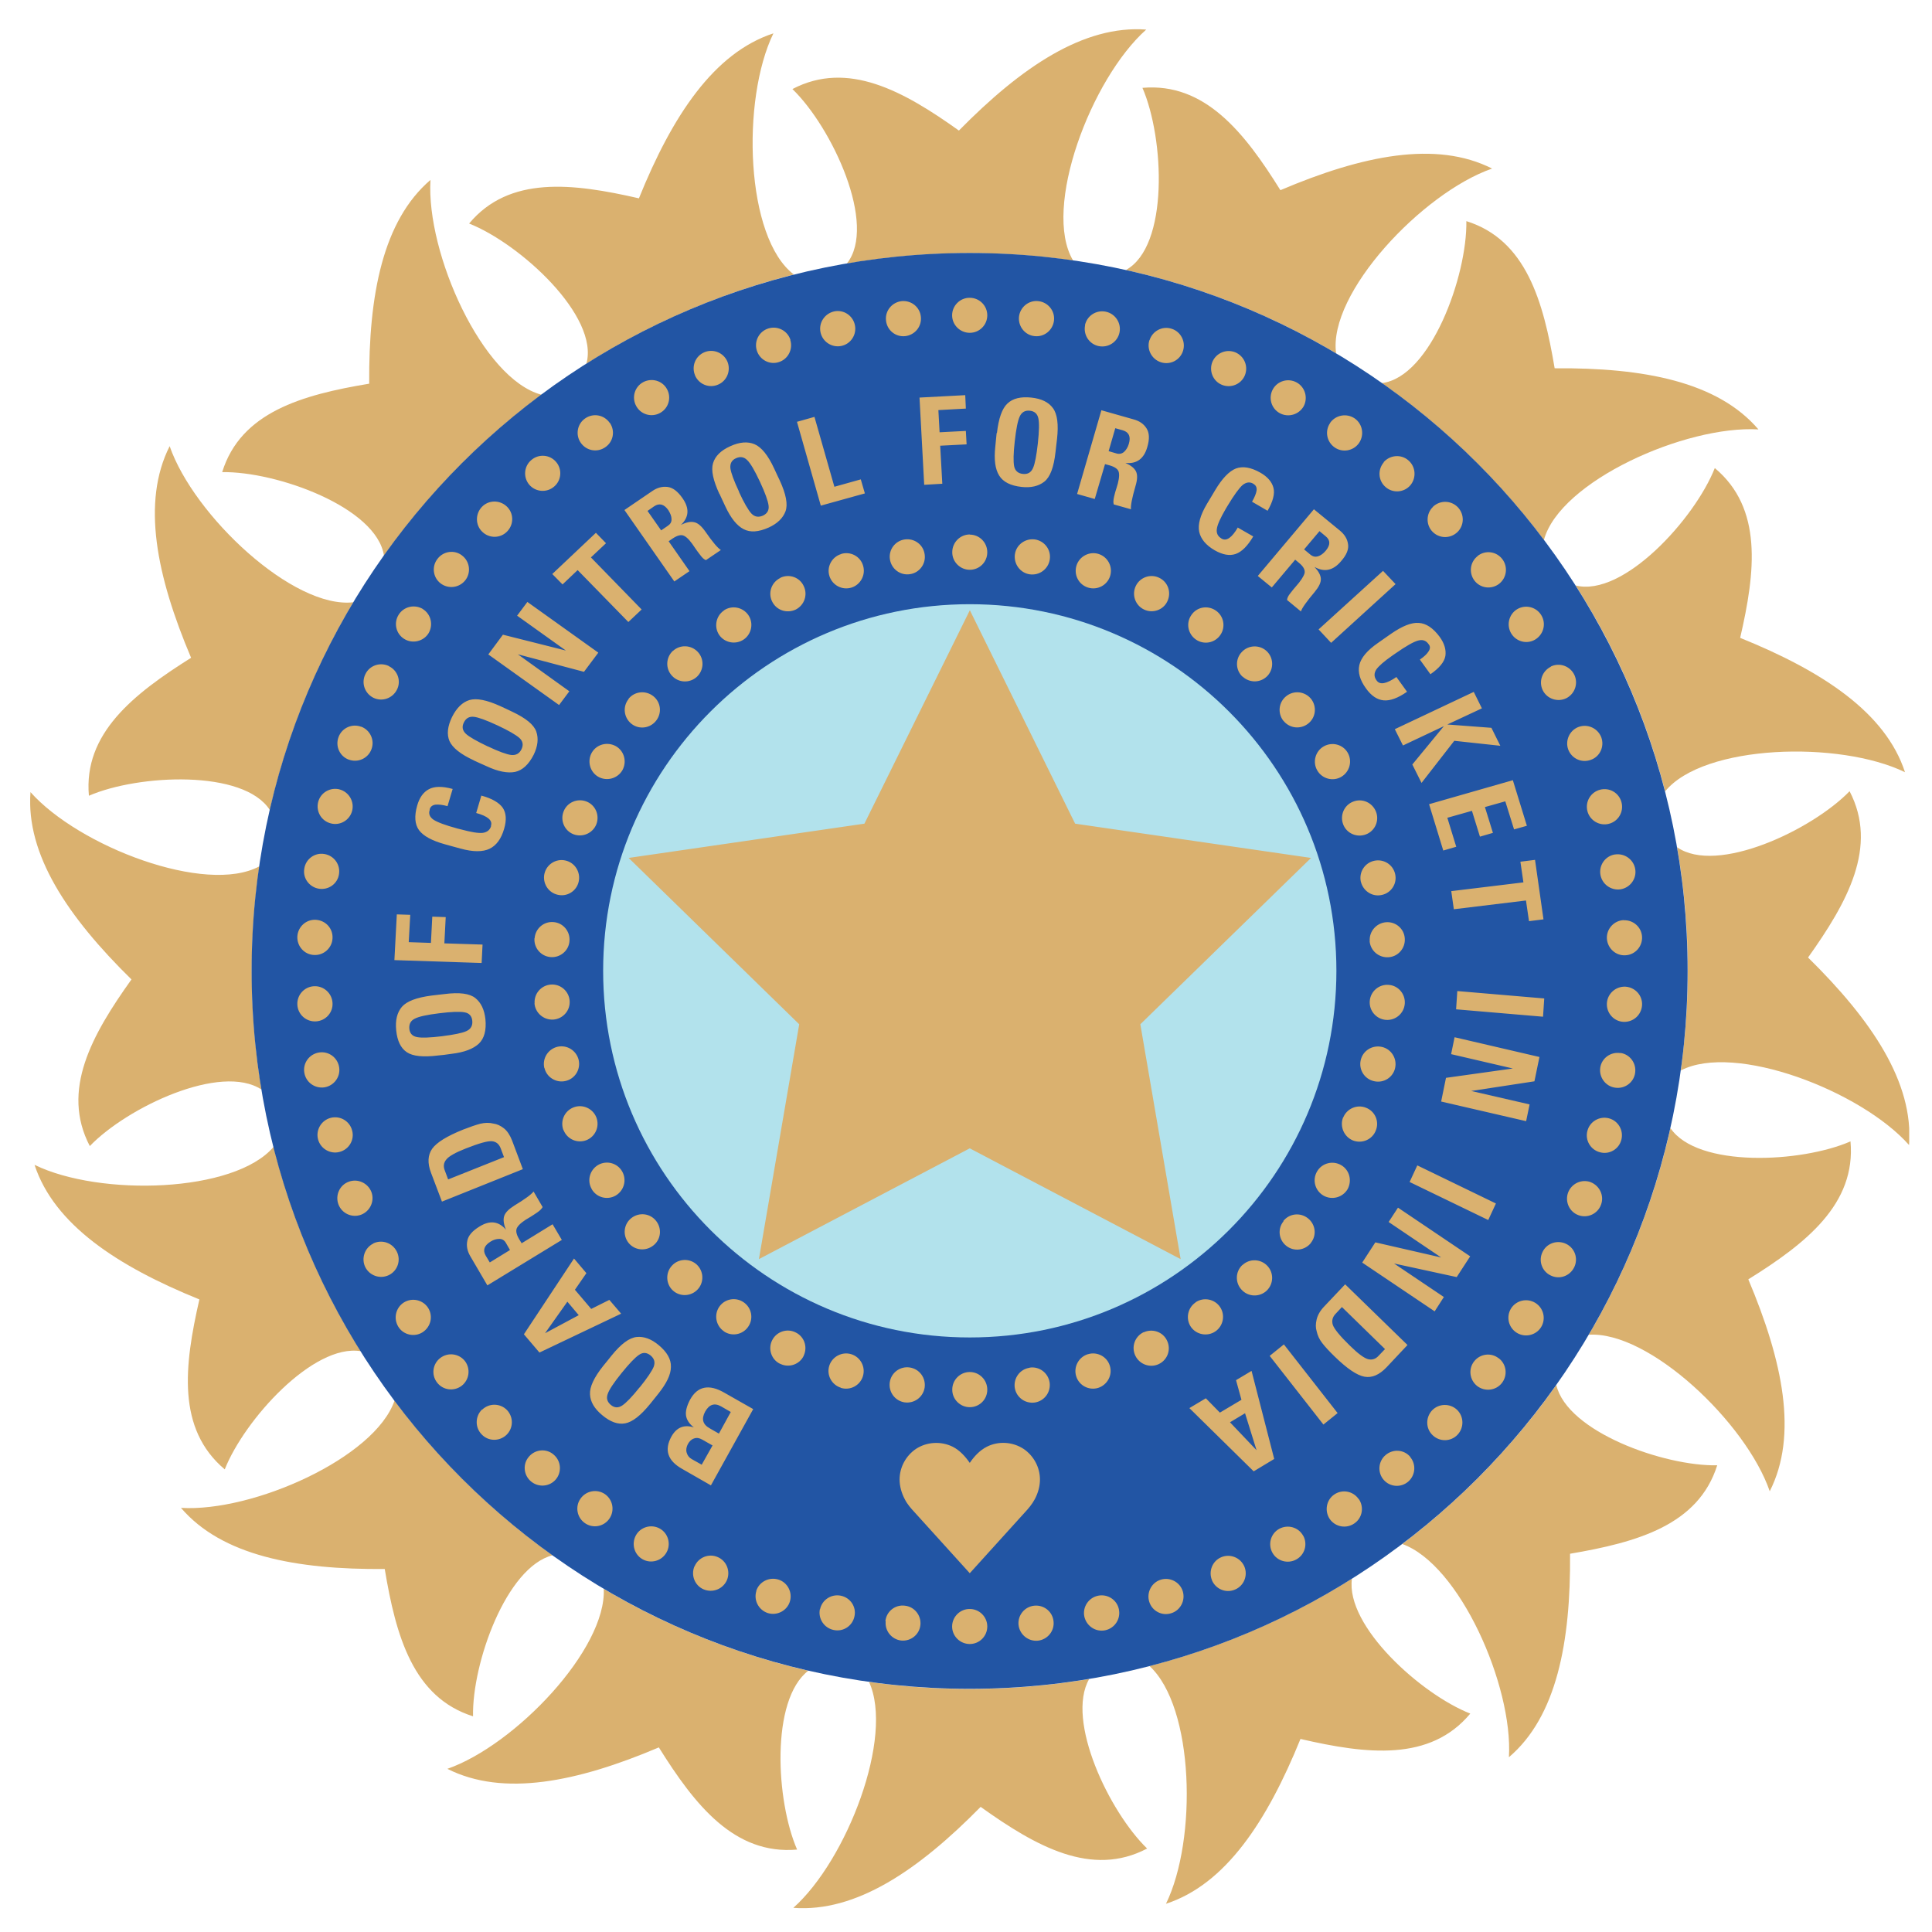 <?xml version="1.0" encoding="UTF-8"?>
<svg id="India" xmlns="http://www.w3.org/2000/svg" width="128" height="128" xmlns:xlink="http://www.w3.org/1999/xlink" viewBox="0 0 128 128">
  <defs>
    <style>
      .cls-1 {
        fill: #b2e2ec;
      }

      .cls-1, .cls-2, .cls-3 {
        fill-rule: evenodd;
      }

      .cls-4 {
        fill: none;
      }

      .cls-2 {
        fill: #2255a4;
      }

      .cls-3 {
        fill: #dab16f;
      }

      .cls-5 {
        clip-path: url(#clippath);
      }
    </style>
    <clipPath id="clippath">
      <rect class="cls-4" x="2" y="1.93" width="124.49" height="124.49"/>
    </clipPath>
  </defs>
  <g class="cls-5">
    <g>
      <path class="cls-3" d="M23.43,39.9c-3.99.48-10.6-5.75-12.19-10.34-1.87,3.7-.88,8.59,1.42,14.02-3.82,2.4-7.14,5.02-6.77,9.14,3.27-1.42,10.26-1.76,11.99.95,1.13-4.92,3.02-9.56,5.54-13.78h0ZM2.29,77.18c1.3,3.94,5.46,6.7,10.92,8.91-1.01,4.41-1.5,8.58,1.68,11.26,1.3-3.28,5.86-8.34,9.01-7.83-2.58-4.13-4.55-8.68-5.77-13.54-2.6,3.06-11.51,3.3-15.83,1.2h0ZM52.6,18.19c-3.22-2.43-3.5-11.58-1.36-15.98-3.94,1.29-6.7,5.46-8.91,10.93-4.4-1.01-8.6-1.51-11.25,1.67,3.37,1.33,8.64,6.14,7.77,9.29,4.24-2.68,8.88-4.68,13.74-5.91h0ZM126.21,51.16c-1.28-3.94-5.45-6.69-10.92-8.9,1.02-4.4,1.5-8.59-1.68-11.25-1.32,3.35-6.06,8.57-9.22,7.78,2.69,4.2,4.69,8.81,5.93,13.64,2.54-3.12,11.55-3.38,15.89-1.27h0ZM98.86,11.17c-3.71-1.88-8.6-.88-14.03,1.43-2.39-3.84-5.01-7.14-9.14-6.78,1.45,3.34,1.77,10.5-1.1,12.07,4.98,1.1,9.67,2.99,13.93,5.52-.55-3.99,5.73-10.64,10.33-12.24h0s0,0,0,0ZM105.26,88.43c4.01-.26,10.43,5.84,11.99,10.37,1.88-3.71.88-8.59-1.42-14.04,3.84-2.39,7.14-5,6.77-9.14-3.25,1.42-10.13,1.77-11.93-.88-1.09,4.89-2.94,9.49-5.41,13.69h0ZM76.16,110.38c2.96,2.72,3.17,11.48,1.09,15.75,3.95-1.29,6.69-5.46,8.91-10.92,4.4,1.02,8.59,1.51,11.25-1.68-3.26-1.28-8.28-5.8-7.84-8.94h0c-4.09,2.57-8.6,4.55-13.41,5.79h0s0,0,0,0ZM40,105.25c.2,4.01-5.87,10.37-10.36,11.94,3.7,1.87,8.59.88,14.01-1.42,2.4,3.84,5.01,7.13,9.16,6.77-1.4-3.21-1.77-9.91.74-11.85-4.77-1.1-9.35-2.93-13.56-5.43h0ZM35.87,26.15c-3.9-1.04-7.64-9.36-7.35-14.23-3.15,2.7-4.1,7.6-4.06,13.5-4.45.74-8.51,1.89-9.74,5.86,3.6-.06,10.24,2.33,10.72,5.54,2.9-4.08,6.41-7.68,10.43-10.66ZM102.29,35.77c1.06-3.89,9.37-7.6,14.21-7.32-2.7-3.16-7.6-4.1-13.5-4.05-.75-4.45-1.89-8.51-5.85-9.75.06,3.62-2.36,10.34-5.6,10.73,4.1,2.88,7.72,6.39,10.74,10.4h0s0,0,0,0ZM71.09,17.25c-2.05-3.46,1.2-12.04,4.85-15.29-4.14-.31-8.27,2.48-12.41,6.69-3.67-2.62-7.36-4.67-11.03-2.75,2.62,2.53,5.65,9.01,3.6,11.57,2.65-.46,5.37-.7,8.15-.7,2.32,0,4.61.17,6.84.49h0ZM92.89,102.29c3.8,1.34,7.36,9.39,7.08,14.13,3.15-2.68,4.1-7.6,4.05-13.48,4.46-.76,8.5-1.9,9.75-5.86-3.52.07-9.94-2.22-10.66-5.32-2.84,4.02-6.29,7.57-10.21,10.54h0ZM17.18,57.4c-3.55,1.9-11.96-1.32-15.16-4.92-.31,4.13,2.47,8.27,6.69,12.41-2.62,3.67-4.69,7.35-2.76,11.04,2.47-2.57,8.7-5.52,11.38-3.74-.43-2.56-.65-5.19-.65-7.88,0-2.35.17-4.65.51-6.91h0ZM57.57,111.42c1.69,3.64-1.47,11.83-5.01,14.98,4.14.31,8.26-2.47,12.41-6.69,3.68,2.63,7.36,4.69,11.03,2.76-2.5-2.42-5.41-8.48-3.84-11.23-2.57.43-5.21.66-7.91.66-2.27,0-4.5-.16-6.68-.47h0ZM26.14,92.79c-1.3,3.8-9.39,7.4-14.15,7.11,2.7,3.15,7.59,4.1,13.5,4.05.74,4.46,1.89,8.51,5.85,9.76-.07-3.51,2.2-9.89,5.27-10.67-4-2.86-7.53-6.32-10.47-10.25ZM119.78,63.45c2.62-3.68,4.67-7.35,2.76-11.03-2.49,2.57-8.79,5.55-11.43,3.71.47,2.66.71,5.4.71,8.19,0,2.24-.17,4.44-.46,6.6,3.57-1.86,11.93,1.35,15.12,4.94.31-4.15-2.48-8.28-6.69-12.42h0s0,0,0,0Z"/>
      <path class="cls-2" d="M111.81,64.32c0,26.27-21.29,47.57-47.57,47.57s-47.57-21.29-47.57-47.57,21.29-47.56,47.57-47.56,47.57,21.29,47.57,47.56Z"/>
      <path class="cls-1" d="M88.54,64.32c0,13.42-10.88,24.29-24.29,24.29s-24.29-10.87-24.29-24.29,10.87-24.29,24.29-24.29,24.29,10.88,24.29,24.29Z"/>
      <path class="cls-3" d="M64.25,35.42c.64,0,1.16.52,1.16,1.17s-.52,1.16-1.16,1.16-1.17-.53-1.16-1.17c0-.64.52-1.17,1.16-1.17ZM64.25,90.9c.64,0,1.16.52,1.16,1.17s-.52,1.16-1.16,1.16-1.17-.53-1.16-1.17c0-.64.52-1.16,1.16-1.16ZM59.94,35.74c.64-.09,1.23.34,1.32.98.1.63-.34,1.23-.97,1.32-.64.1-1.23-.34-1.33-.98-.1-.63.34-1.23.98-1.32ZM68.21,90.61c.64-.1,1.23.34,1.33.98.09.64-.34,1.23-.98,1.33-.64.09-1.23-.34-1.33-.98-.09-.63.34-1.23.98-1.32h0ZM55.73,36.7c.62-.19,1.27.16,1.45.77.19.61-.16,1.27-.77,1.46-.62.19-1.27-.16-1.46-.77-.19-.61.16-1.26.77-1.45ZM72.08,89.72c.61-.19,1.27.16,1.45.77.19.61-.16,1.26-.77,1.46-.61.19-1.27-.15-1.46-.77-.19-.61.16-1.27.77-1.46h0ZM51.7,38.28c.58-.28,1.28-.04,1.55.55.28.58.04,1.27-.54,1.56-.59.27-1.28.04-1.56-.55-.28-.58-.03-1.27.55-1.55h0ZM75.77,88.27c.59-.27,1.28-.03,1.55.55.28.58.04,1.27-.54,1.55-.58.28-1.28.03-1.56-.55-.28-.58-.04-1.28.55-1.56h0ZM47.96,40.44c.53-.36,1.25-.22,1.62.31.36.53.22,1.26-.31,1.62-.53.36-1.26.22-1.62-.3-.36-.53-.22-1.26.31-1.62,0,0,0,0,0,0h0ZM79.21,86.28c.53-.36,1.26-.22,1.62.31.36.53.22,1.26-.31,1.62s-1.26.22-1.62-.3c-.36-.53-.22-1.26.31-1.62h0ZM44.58,43.13c.47-.44,1.21-.41,1.65.06.44.47.41,1.21-.06,1.65-.47.43-1.21.41-1.65-.07-.44-.47-.41-1.21.06-1.65ZM82.32,83.81c.47-.44,1.21-.41,1.65.06.44.47.41,1.21-.06,1.65-.47.43-1.21.41-1.65-.07-.44-.47-.42-1.21.06-1.65h0ZM41.64,46.3c.4-.5,1.13-.58,1.64-.18.51.4.59,1.13.18,1.64-.4.5-1.13.59-1.63.19,0,0,0,0,0,0-.5-.4-.59-1.13-.19-1.63,0,0,0,0,0,0h0ZM85.02,80.9c.4-.51,1.13-.59,1.64-.18.5.4.59,1.12.19,1.62,0,0,0,0,0,.01-.4.5-1.13.59-1.63.19,0,0,0,0,0,0-.51-.4-.59-1.14-.18-1.63h0ZM39.21,49.86c.32-.55,1.03-.74,1.6-.42.55.32.74,1.03.42,1.6-.33.55-1.04.74-1.6.42-.55-.32-.74-1.04-.42-1.6h0ZM87.26,77.61c.32-.55,1.03-.74,1.59-.42.56.32.74,1.03.43,1.6-.33.55-1.04.74-1.6.42-.56-.33-.75-1.04-.42-1.6h0s0,0,0,0ZM37.34,53.76c.23-.6.91-.89,1.51-.66.6.23.89.91.66,1.51-.24.6-.92.89-1.52.66-.59-.23-.89-.91-.65-1.51h0s0,0,0,0ZM88.99,74.04c.24-.59.91-.89,1.51-.65.6.23.9.91.65,1.51-.23.6-.91.89-1.51.66,0,0,0,0,0,0-.59-.24-.89-.92-.66-1.52h0s0,0,0,0ZM36.07,57.89c.14-.63.77-1.02,1.39-.88.63.14,1.02.77.88,1.4-.14.63-.77,1.02-1.39.87-.63-.14-1.02-.77-.88-1.4,0,0,0,0,0,0ZM90.15,70.24c.14-.63.77-1.02,1.4-.88.63.14,1.02.77.88,1.4-.14.63-.77,1.02-1.4.87-.63-.14-1.02-.76-.88-1.39,0,0,0,0,0,0h0ZM35.42,62.16c.05-.64.6-1.12,1.24-1.07,0,0,0,0,0,0,.64.04,1.12.61,1.07,1.25-.04.64-.61,1.12-1.25,1.07-.64-.05-1.12-.61-1.07-1.25ZM90.75,66.32c.05-.64.61-1.12,1.25-1.07,0,0,0,0,0,0,.64.04,1.12.61,1.07,1.25-.05.64-.61,1.12-1.25,1.07-.64-.05-1.12-.61-1.07-1.25ZM35.42,66.48c-.05-.64.43-1.2,1.07-1.25,0,0,0,0,0,0,.64-.05,1.2.43,1.25,1.07.05.64-.43,1.2-1.08,1.25-.64.04-1.2-.44-1.25-1.08ZM90.75,62.35c-.05-.64.44-1.2,1.08-1.25,0,0,0,0,0,0,.64-.05,1.2.43,1.24,1.07.05.64-.43,1.21-1.08,1.25-.64.04-1.2-.43-1.25-1.08h0s0,0,0,0ZM36.06,70.75c-.14-.63.25-1.25.88-1.4.63-.14,1.25.25,1.4.88.14.63-.25,1.25-.88,1.39-.62.14-1.25-.25-1.39-.87h0ZM90.16,58.42c-.14-.63.25-1.25.88-1.39.63-.14,1.25.25,1.39.87,0,0,0,0,0,0,.15.62-.24,1.25-.87,1.39,0,0,0,0,0,0-.63.15-1.25-.25-1.4-.88h0ZM37.33,74.88c-.23-.6.06-1.27.66-1.51s1.28.06,1.52.66c.23.6-.06,1.27-.66,1.51-.6.23-1.27-.06-1.51-.66h0ZM88.99,54.62c-.23-.6.06-1.28.66-1.51.6-.24,1.27.06,1.51.66s-.06,1.28-.66,1.51c-.6.23-1.28-.06-1.51-.66ZM39.2,78.77c-.32-.55-.13-1.26.43-1.59.56-.32,1.27-.13,1.59.43.32.56.13,1.27-.43,1.6-.56.32-1.27.13-1.59-.43h0ZM87.27,51.04c-.32-.55-.13-1.27.43-1.59.56-.32,1.27-.13,1.59.42.32.56.13,1.27-.43,1.6-.55.32-1.27.13-1.59-.43h0s0,0,0,0ZM41.64,82.34c-.4-.51-.32-1.24.19-1.64.51-.4,1.24-.32,1.64.19.4.51.32,1.24-.19,1.63-.51.4-1.24.32-1.64-.18h0s0,0,0,0ZM85.03,47.76c-.4-.51-.32-1.24.19-1.64.5-.4,1.23-.32,1.64.18.4.51.32,1.24-.19,1.64-.51.4-1.24.32-1.64-.19h0ZM44.58,85.5c-.47-.43-.5-1.18-.06-1.65.43-.47,1.17-.5,1.64-.07,0,0,0,0,0,0,.47.44.5,1.18.06,1.65-.44.47-1.18.5-1.65.06ZM82.33,44.84c-.48-.43-.5-1.18-.06-1.64.43-.47,1.17-.5,1.64-.07,0,0,0,0,0,0,.47.43.5,1.17.07,1.64,0,0,0,0,0,0-.44.47-1.17.5-1.65.06h0ZM47.96,88.2c-.53-.36-.67-1.09-.31-1.62.36-.53,1.09-.67,1.62-.3.53.36.67,1.09.3,1.62-.36.53-1.09.67-1.62.3ZM79.23,42.37c-.53-.37-.67-1.09-.3-1.62.36-.54,1.08-.67,1.62-.3.53.36.67,1.09.3,1.62-.36.53-1.09.67-1.62.3ZM51.69,90.36c-.58-.27-.82-.98-.54-1.55.28-.58.98-.82,1.55-.54.58.27.82.96.55,1.54,0,0,0,0,0,.01-.27.58-.98.82-1.55.54ZM75.79,40.38c-.58-.28-.82-.98-.54-1.56.28-.58.98-.82,1.55-.54.59.28.82.98.54,1.56-.27.58-.98.82-1.55.54ZM55.71,91.94c-.61-.19-.96-.84-.77-1.45,0,0,0,0,0,0,.19-.61.85-.96,1.46-.77.61.19.96.84.77,1.46-.19.62-.85.96-1.46.77h0ZM72.09,38.93c-.62-.19-.96-.84-.77-1.46.19-.61.85-.96,1.46-.77.61.19.96.84.77,1.46-.19.61-.84.96-1.46.77h0,0ZM59.93,92.91c-.64-.1-1.07-.69-.98-1.33,0,0,0,0,0,0,.09-.64.69-1.08,1.33-.98.64.1,1.07.69.98,1.33-.1.64-.69,1.07-1.33.98ZM68.22,38.05c-.63-.09-1.07-.69-.98-1.33.09-.63.69-1.07,1.33-.98.64.1,1.08.69.98,1.33-.1.64-.69,1.07-1.33.98ZM65.41,20.89c0,.64-.52,1.16-1.16,1.16s-1.17-.52-1.17-1.16.53-1.17,1.17-1.16c.64,0,1.16.52,1.16,1.16ZM65.41,107.76c0,.64-.52,1.16-1.16,1.16s-1.17-.52-1.17-1.16.53-1.17,1.17-1.16c.64,0,1.16.52,1.16,1.16ZM61.01,20.99c.07.64-.4,1.21-1.04,1.28-.64.07-1.21-.4-1.27-1.04-.07-.64.4-1.21,1.04-1.28.64-.06,1.21.4,1.27,1.04h0ZM69.8,107.42c.07.64-.4,1.21-1.04,1.28-.64.06-1.21-.41-1.28-1.05-.06-.64.41-1.21,1.05-1.27.64-.06,1.21.4,1.27,1.04h0s0,0,0,0ZM56.64,21.54c.13.63-.27,1.25-.9,1.38-.63.13-1.25-.28-1.38-.91-.13-.63.28-1.24.91-1.38.63-.13,1.24.28,1.37.91h0ZM74.13,106.63c.13.63-.28,1.25-.91,1.38-.63.13-1.24-.28-1.38-.91-.13-.63.28-1.25.91-1.38.63-.13,1.25.27,1.38.9,0,0,0,0,0,0ZM52.36,22.53c.19.61-.15,1.27-.76,1.46-.61.2-1.27-.15-1.46-.77-.19-.61.15-1.27.77-1.46.61-.19,1.27.15,1.46.76h0ZM78.36,105.42c.19.61-.15,1.27-.76,1.46,0,0,0,0,0,0-.61.2-1.27-.14-1.46-.76-.19-.61.15-1.27.76-1.46s1.27.15,1.46.76h0s0,0,0,0ZM48.19,23.95c.25.59-.02,1.28-.61,1.53-.59.26-1.27-.01-1.53-.6,0,0,0,0,0-.01-.25-.59.01-1.27.61-1.53.59-.25,1.27.02,1.53.61,0,0,0,0,0,0h0ZM82.44,103.78c.25.59-.02,1.28-.61,1.53-.59.26-1.27-.01-1.53-.6,0,0,0,0,0-.01-.25-.59.02-1.28.61-1.53.59-.25,1.27.02,1.53.61h0s0,0,0,0ZM44.19,25.78c.31.56.11,1.27-.46,1.58-.56.31-1.27.11-1.58-.46-.31-.56-.11-1.27.46-1.58.56-.3,1.27-.11,1.58.46ZM86.34,101.74c.31.56.11,1.27-.46,1.58-.56.31-1.27.11-1.58-.45,0,0,0,0,0,0-.31-.56-.11-1.27.45-1.58.57-.31,1.28-.11,1.59.46ZM40.4,28.01c.37.53.24,1.26-.3,1.62-.53.37-1.25.24-1.62-.29-.37-.52-.24-1.26.29-1.62.53-.37,1.25-.24,1.62.29,0,0,0,0,0,0h0ZM90.02,99.31c.37.53.24,1.26-.29,1.62-.53.37-1.26.24-1.63-.29-.36-.53-.23-1.26.29-1.62.53-.37,1.25-.24,1.62.29,0,0,0,0,0,0h0ZM36.84,30.6c.42.49.36,1.23-.13,1.64-.49.42-1.22.36-1.64-.12,0,0,0,0,0,0-.42-.49-.36-1.23.13-1.64.48-.42,1.21-.37,1.63.11,0,0,0,.01.01.02h0ZM93.42,96.52c.42.49.36,1.22-.12,1.64,0,0,0,0,0,0-.49.42-1.22.36-1.63-.12,0,0,0,0,0,0-.42-.48-.36-1.23.13-1.64.49-.42,1.23-.37,1.64.13h0ZM33.57,33.55c.47.44.49,1.18.04,1.65-.44.47-1.18.49-1.65.04-.47-.44-.48-1.18-.04-1.65.44-.47,1.18-.48,1.65-.04h0ZM96.53,93.4c.46.44.48,1.18.04,1.65-.44.47-1.18.49-1.65.04-.47-.44-.48-1.18-.04-1.65.44-.46,1.18-.48,1.65-.04h0s0,0,0,0ZM30.62,36.81c.51.39.6,1.13.21,1.63-.4.51-1.13.6-1.64.21-.51-.39-.6-1.13-.2-1.63.39-.51,1.12-.61,1.62-.22,0,0,0,0,0,0ZM99.3,89.99c.51.39.6,1.12.21,1.63,0,0,0,0,0,0-.39.51-1.13.6-1.64.21-.51-.4-.6-1.13-.21-1.63.39-.51,1.13-.61,1.63-.21h0,0ZM28.01,40.35c.55.34.71,1.06.38,1.61-.34.54-1.07.71-1.61.37-.55-.34-.71-1.06-.37-1.6.34-.55,1.06-.71,1.61-.38h0,0ZM101.72,86.32c.55.34.72,1.06.38,1.61-.34.54-1.06.71-1.61.37-.55-.34-.72-1.06-.38-1.61.34-.54,1.06-.71,1.61-.37ZM25.77,44.14c.58.28.82.98.53,1.55,0,0,0,0,0,0-.29.58-.98.82-1.56.54-.58-.29-.82-.99-.53-1.57.28-.58.98-.81,1.56-.53ZM103.76,82.41c.58.28.82.98.53,1.56s-.98.82-1.56.53c-.58-.28-.82-.98-.53-1.56.28-.58.98-.81,1.56-.53h0ZM23.92,48.14c.6.22.92.89.69,1.5-.22.6-.89.91-1.49.69,0,0,0,0-.01,0-.6-.22-.91-.89-.68-1.5.22-.6.89-.91,1.5-.68ZM105.38,78.32c.6.23.92.9.69,1.5-.22.6-.89.91-1.49.69,0,0,0,0,0,0-.61-.22-.91-.9-.69-1.5.23-.6.89-.91,1.5-.69h0s0,0,0,0ZM22.49,52.3c.62.16,1,.8.84,1.42-.16.62-.8,1-1.42.83,0,0,0,0,0,0-.62-.16-.99-.79-.83-1.42.16-.62.8-.99,1.42-.83ZM106.59,74.09c.62.16.99.8.83,1.42-.16.63-.8,1-1.42.83-.62-.16-1-.8-.83-1.42.16-.62.8-.99,1.42-.83h0s0,0,0,0ZM21.49,56.58c.63.1,1.07.69.97,1.33-.09.64-.69,1.07-1.33.97-.63-.1-1.08-.69-.97-1.33.09-.63.69-1.08,1.33-.97h0ZM107.36,69.76c.63.09,1.07.69.97,1.33-.09.63-.69,1.07-1.33.97-.63-.09-1.07-.69-.98-1.32,0,0,0,0,0,0,.09-.63.69-1.07,1.33-.97h0ZM20.93,60.94c.65.04,1.14.58,1.1,1.23-.03.64-.59,1.14-1.23,1.1-.64-.03-1.13-.58-1.1-1.23.04-.64.58-1.14,1.23-1.1h0s0,0,0,0ZM107.69,65.37c.64.04,1.14.58,1.1,1.23-.04.64-.58,1.13-1.23,1.1-.64-.03-1.13-.58-1.1-1.22.03-.64.58-1.14,1.23-1.11h0,0ZM20.81,65.34c.64-.03,1.19.47,1.22,1.11.04.64-.46,1.19-1.11,1.22-.64.03-1.19-.46-1.22-1.11-.03-.64.46-1.19,1.11-1.22h0s0,0,0,0ZM107.57,60.97c.64-.03,1.19.46,1.22,1.1,0,0,0,0,0,0,.03.64-.46,1.19-1.1,1.22-.64.04-1.19-.46-1.23-1.11-.03-.64.47-1.19,1.11-1.22h0,0ZM21.14,69.73c.64-.1,1.23.34,1.33.98.1.63-.34,1.23-.98,1.33-.64.09-1.23-.34-1.33-.98-.1-.64.34-1.23.98-1.33ZM107.01,56.61c.63-.09,1.23.34,1.33.98.1.63-.34,1.23-.98,1.33-.64.09-1.23-.35-1.33-.98-.1-.63.33-1.23.96-1.33,0,0,0,0,.01,0ZM21.91,74.06c.62-.16,1.26.21,1.42.84.17.62-.21,1.26-.84,1.42-.62.16-1.26-.22-1.42-.84-.16-.62.22-1.26.84-1.42h0s0,0,0,0ZM106.01,52.32c.63-.16,1.26.21,1.42.84.16.62-.21,1.26-.84,1.42-.62.16-1.26-.22-1.42-.84-.16-.63.22-1.26.84-1.42ZM23.11,78.29c.6-.22,1.27.09,1.5.69.22.6-.09,1.27-.69,1.5-.6.22-1.27-.08-1.5-.69-.22-.6.08-1.28.69-1.5ZM104.59,48.16c.6-.22,1.27.09,1.5.69.22.61-.09,1.28-.69,1.49-.61.23-1.27-.08-1.5-.68-.22-.6.09-1.28.69-1.5ZM24.73,82.38c.58-.28,1.27-.04,1.56.54s.05,1.28-.53,1.56c-.58.28-1.27.04-1.56-.53-.28-.58-.04-1.28.53-1.56ZM102.74,44.16c.58-.28,1.27-.04,1.56.54.28.58.04,1.27-.53,1.56-.58.28-1.28.04-1.56-.53-.28-.58-.04-1.27.54-1.56h0ZM26.76,86.29c.55-.34,1.27-.17,1.61.37,0,0,0,0,0,0,.34.55.17,1.26-.38,1.61-.54.34-1.27.17-1.6-.37-.34-.55-.17-1.27.37-1.61,0,0,0,0,0,0h0ZM100.5,40.37c.55-.34,1.27-.17,1.61.38.34.55.17,1.26-.38,1.61-.54.34-1.26.17-1.6-.38-.34-.55-.17-1.27.37-1.61h0ZM29.17,89.97c.51-.39,1.23-.3,1.63.2,0,0,0,0,0,0,.39.51.3,1.24-.21,1.64-.51.39-1.24.3-1.63-.21,0,0,0,0,0,0-.4-.51-.3-1.24.21-1.63h0ZM97.9,36.83c.51-.4,1.24-.3,1.63.21.39.51.3,1.24-.21,1.64-.51.39-1.24.3-1.63-.21-.39-.51-.3-1.24.21-1.63,0,0,0,0,0,0ZM31.95,93.39c.46-.44,1.19-.43,1.64.03,0,0,0,0,0,0,.44.47.43,1.2-.04,1.65-.47.44-1.21.43-1.65-.05-.44-.46-.42-1.2.04-1.64h0s0,0,0,0ZM94.94,33.57c.47-.44,1.2-.43,1.65.04.44.47.43,1.2-.04,1.65-.47.44-1.2.43-1.65-.04,0,0,0,0,0,0-.44-.46-.42-1.2.04-1.64,0,0,0,0,0,0h0,0ZM35.05,96.5c.42-.49,1.16-.55,1.64-.12.49.42.54,1.16.13,1.64-.42.49-1.16.54-1.65.12,0,0,0,0,0,0-.49-.42-.55-1.16-.12-1.64h0s0,0,0,0ZM91.67,30.62c.42-.48,1.16-.54,1.64-.12.49.42.54,1.16.13,1.65-.42.49-1.16.54-1.64.12,0,0,0,0,0,0-.49-.42-.54-1.15-.12-1.64h0s0,0,0,0ZM38.46,99.29c.37-.53,1.09-.66,1.62-.3.53.37.66,1.1.29,1.63-.37.53-1.09.66-1.62.29,0,0,0,0,0,0-.53-.37-.66-1.1-.29-1.62h0ZM88.12,28.02c.37-.53,1.1-.66,1.63-.3.53.37.65,1.1.29,1.63-.37.53-1.1.66-1.62.29-.53-.37-.66-1.1-.29-1.62ZM42.13,101.72c.31-.56,1.02-.76,1.58-.45.56.31.76,1.03.45,1.58-.31.56-1.02.77-1.58.46-.56-.31-.76-1.02-.45-1.59h0ZM84.33,25.79c.31-.56,1.02-.76,1.58-.45.56.31.76,1.02.46,1.58-.32.56-1.03.76-1.59.45-.56-.31-.76-1.02-.45-1.58,0,0,0,0,0,0h0ZM46.02,103.77c.25-.59.94-.87,1.53-.61,0,0,0,0,0,0,.59.25.86.94.61,1.53-.26.59-.94.86-1.54.61-.59-.25-.86-.94-.61-1.53h0s0,0,0,0ZM80.33,23.96c.26-.59.94-.86,1.53-.61.59.26.86.94.61,1.53,0,0,0,0,0,0-.25.59-.94.86-1.53.61-.59-.25-.86-.94-.61-1.53h0ZM50.1,105.41c.19-.61.85-.95,1.47-.76.61.19.95.85.76,1.46-.19.61-.85.95-1.46.76,0,0,0,0,0,0-.61-.2-.95-.85-.76-1.46h0ZM76.16,22.54c.19-.61.85-.96,1.46-.76.61.19.95.85.76,1.46-.19.62-.85.96-1.47.76-.61-.2-.95-.85-.76-1.46ZM54.33,106.62c.13-.63.75-1.03,1.38-.9.63.13,1.04.74.9,1.37-.13.63-.74,1.04-1.38.9-.63-.13-1.04-.75-.91-1.38h0ZM71.88,21.55c.13-.63.75-1.03,1.38-.9.63.13,1.04.75.91,1.38-.13.63-.75,1.03-1.38.9-.63-.13-1.03-.75-.9-1.38h0ZM58.66,107.41c.06-.64.64-1.11,1.28-1.03.64.06,1.1.64,1.04,1.27-.06.64-.63,1.1-1.27,1.04,0,0,0,0,0,0-.63-.07-1.1-.64-1.03-1.28h0ZM67.51,20.99c.07-.64.64-1.11,1.28-1.04s1.11.64,1.04,1.28-.64,1.11-1.28,1.04c-.64-.06-1.1-.64-1.04-1.28h0ZM49.9,93.36l-2.8,5.05-1.92-1.1c-.95-.54-1.18-1.25-.7-2.13.34-.61.84-.82,1.49-.61-.31-.24-.48-.51-.52-.79-.04-.28.05-.63.27-1.05.49-.89,1.25-1.05,2.27-.46l1.9,1.08h0s0,0,0,0ZM47.2,95.76l-.69-.39c-.18-.1-.35-.13-.52-.07-.17.05-.31.18-.42.38-.09.18-.13.36-.08.55.05.19.16.34.34.44l.66.37.72-1.28h0ZM48.42,93.55l-.64-.37c-.44-.25-.79-.14-1.06.34-.26.48-.17.85.3,1.11l.61.35.79-1.44h0ZM43.06,93.03c-.62.76-1.16,1.18-1.64,1.27-.48.09-.98-.09-1.52-.54-.52-.43-.79-.89-.81-1.38-.03-.49.26-1.11.87-1.88l.27-.33.28-.35c.63-.78,1.18-1.19,1.67-1.24.48-.05.97.13,1.45.53.56.46.84.95.82,1.45,0,.51-.29,1.09-.82,1.76l-.32.4-.25.31h0ZM42.38,91.92c.5-.62.81-1.08.93-1.37.11-.3.04-.54-.21-.75-.25-.2-.5-.22-.76-.04-.27.18-.65.58-1.16,1.21-.52.64-.83,1.11-.92,1.39-.1.28-.03.52.21.72.24.2.49.21.75.04.26-.17.65-.57,1.16-1.21h0ZM41.14,87.04l-5.4,2.57-1.03-1.21,3.32-5.02.82.97-.76,1.1,1.08,1.27,1.2-.6.77.9h0,0ZM38.34,87.13l-.75-.89-1.48,2.09,2.24-1.2ZM37.22,82.15l-4.93,3.01-1.13-1.93c-.2-.34-.27-.68-.2-1.02.06-.34.33-.66.81-.95.69-.43,1.27-.35,1.75.21-.15-.36-.19-.66-.12-.89.07-.24.3-.47.68-.71.71-.43,1.13-.74,1.27-.93l.6,1.03c-.06.11-.17.23-.36.36-.18.13-.34.22-.46.3-.45.25-.72.47-.85.67-.13.19-.09.45.11.79l.17.28,2.05-1.26.62,1.05h0s0,0,0,0ZM33.79,82.82l-.27-.47c-.1-.18-.25-.27-.43-.27-.19,0-.39.05-.59.18-.42.26-.53.57-.32.93l.27.45,1.35-.83h0ZM34.64,77.46l-5.36,2.15-.72-1.9c-.25-.65-.22-1.18.07-1.6.3-.42.98-.84,2.05-1.27.46-.18.84-.31,1.14-.39.3-.07.59-.08.87-.01.23.03.46.13.69.31.23.18.41.46.55.82l.71,1.89h0ZM33.39,76.66l-.21-.56c-.11-.3-.3-.46-.58-.49-.28-.03-.85.13-1.74.48-.69.27-1.13.52-1.29.73-.18.21-.21.46-.1.73l.22.59,3.71-1.48h0ZM29.01,69.93c-.98.12-1.66.05-2.06-.22-.4-.27-.63-.75-.7-1.44-.07-.68.06-1.19.38-1.57.33-.37.97-.61,1.95-.74l.42-.05.44-.05c1-.13,1.68-.04,2.06.27.37.3.59.76.66,1.39.07.73-.07,1.27-.43,1.62-.37.35-.97.58-1.82.68l-.51.07-.4.04h0s0,0,0,0ZM29.3,68.65c.79-.1,1.33-.21,1.61-.34.29-.14.41-.36.38-.68-.03-.32-.21-.51-.51-.56-.31-.06-.87-.04-1.67.06-.82.1-1.37.22-1.63.36-.27.13-.39.36-.36.67.03.31.2.49.51.55.3.06.86.04,1.68-.06h0ZM31.9,63.8l-5.77-.19.16-3.03.89.03-.1,1.81,1.47.05.09-1.74.89.03-.09,1.74,2.53.08-.06,1.21h0ZM31.55,53.86l.34-1.15c.71.19,1.18.47,1.42.81.23.35.26.81.09,1.39-.19.66-.51,1.1-.96,1.32s-1.1.22-1.93-.01l-.55-.15-.47-.13c-.87-.24-1.44-.55-1.73-.94-.28-.39-.32-.93-.12-1.63.15-.53.41-.89.77-1.08.36-.2.89-.21,1.58-.02l-.34,1.14c-.33-.09-.59-.12-.8-.1-.2.03-.33.13-.38.3v.05c-.09.25,0,.47.24.64.25.17.78.37,1.59.59l.24.06c.67.18,1.14.26,1.44.23.28-.04.47-.18.55-.43v-.05c.11-.35-.22-.63-.99-.84h0ZM31.4,50.38c-.89-.41-1.42-.84-1.62-1.28-.19-.45-.13-.98.17-1.6.3-.6.69-.98,1.15-1.12.48-.14,1.16,0,2.04.4l.39.18.4.19c.91.43,1.44.86,1.6,1.32.16.46.1.97-.17,1.53-.33.65-.74,1.03-1.23,1.14-.5.1-1.13-.02-1.9-.38l-.47-.21-.37-.17h0s0,0,0,0ZM32.32,49.45c.72.34,1.24.53,1.55.57.31.03.54-.09.68-.38.14-.29.09-.54-.14-.75-.24-.21-.72-.49-1.45-.83-.75-.35-1.28-.54-1.57-.57-.3-.03-.52.09-.66.38-.14.28-.09.53.13.74.22.21.72.49,1.45.84ZM32.35,43.36l.97-1.31,4.17,1.05-3.23-2.31.68-.91,4.7,3.36-.95,1.27-4.38-1.16,3.41,2.45-.68.91-4.7-3.36h0ZM36.59,38.03l2.89-2.73.67.69-1,.94,3.36,3.45-.88.83-3.36-3.44-1,.95-.68-.69h0ZM44.68,38.53l-3.31-4.74,1.85-1.26c.32-.22.65-.31,1-.27.35.04.68.29,1,.75.47.67.43,1.26-.11,1.77.35-.18.64-.24.89-.18.24.05.48.26.74.63.47.68.81,1.08,1.02,1.21l-.99.67c-.12-.04-.25-.16-.38-.34-.14-.18-.25-.33-.33-.45-.28-.43-.51-.7-.72-.81-.2-.11-.45-.05-.78.17l-.26.18,1.38,1.98-1,.68h0s0,0,0,0ZM43.8,35.14l.44-.3c.18-.12.26-.26.25-.45,0-.19-.08-.38-.21-.59-.28-.4-.6-.49-.95-.25l-.43.3.91,1.3h0s0,0,0,0ZM47.66,32.72c-.41-.89-.56-1.56-.42-2.03.14-.47.52-.85,1.15-1.13.61-.28,1.15-.32,1.6-.13.45.19.89.72,1.3,1.61l.18.39.19.4c.42.91.55,1.6.38,2.05-.17.45-.54.81-1.11,1.07-.67.3-1.22.34-1.66.11-.45-.23-.85-.73-1.21-1.5l-.22-.47-.17-.37h0s0,0,0,0ZM48.96,32.59c.33.72.61,1.2.82,1.43.22.23.47.27.77.14.29-.14.41-.36.37-.67-.04-.31-.23-.84-.57-1.57-.35-.75-.63-1.23-.85-1.44-.21-.21-.46-.25-.74-.12-.28.12-.4.35-.37.66.04.3.23.83.58,1.57h0ZM52.79,27.95l1.17-.33,1.32,4.63,1.75-.49.27.93-2.92.81-1.58-5.56h0ZM61.23,32.11l-.31-5.77,3.03-.16.04.89-1.82.1.08,1.47,1.74-.09.05.89-1.75.09.14,2.52-1.21.07h0ZM66.05,28.69c.11-.97.34-1.63.7-1.96.36-.34.88-.46,1.57-.39.67.07,1.15.3,1.44.7.29.39.38,1.08.27,2.05l-.05.42-.05.44c-.11,1-.35,1.65-.74,1.96-.38.3-.89.42-1.51.35-.73-.08-1.22-.33-1.48-.75-.27-.43-.35-1.06-.26-1.91l.05-.51.04-.4h0s0,0,0,0ZM67.23,29.24c-.09.79-.1,1.34-.04,1.65.06.3.26.48.59.51.32.03.53-.1.66-.39.13-.29.23-.84.32-1.64.09-.82.1-1.38.03-1.67-.07-.3-.26-.46-.57-.49-.31-.03-.53.1-.66.38-.13.28-.24.83-.33,1.65h0ZM71.36,32.73l1.61-5.55,2.15.61c.37.1.66.3.84.59.19.29.21.71.05,1.24-.22.78-.71,1.13-1.45,1.05.36.16.59.34.7.56.11.22.1.54-.03.97-.23.79-.33,1.31-.3,1.54l-1.14-.32c-.04-.12-.03-.29.02-.51.05-.22.1-.4.15-.54.16-.48.21-.83.17-1.05-.03-.22-.24-.38-.62-.49l-.3-.08-.68,2.31-1.16-.33h0,0ZM73.45,29.89l.51.15c.2.06.37.02.51-.1.14-.13.25-.3.32-.54.14-.48,0-.77-.4-.89l-.5-.14-.44,1.52h0ZM82,34.95l1.03.59c-.37.63-.76,1.02-1.16,1.16-.4.14-.86.06-1.39-.24-.59-.34-.93-.76-1.03-1.23-.1-.48.07-1.1.51-1.84l.3-.5.25-.42c.46-.77.92-1.25,1.37-1.43.46-.17,1-.08,1.63.28.47.27.76.61.86,1,.1.39-.03.9-.39,1.52l-1.03-.6c.17-.29.27-.54.3-.73.03-.21-.04-.35-.19-.44l-.04-.03c-.23-.13-.46-.09-.69.09-.23.2-.56.65-1,1.38l-.12.2c-.35.6-.55,1.04-.59,1.32-.04.28.05.49.28.63l.04.03c.32.18.68-.07,1.08-.76h0ZM83.33,38.16l3.72-4.42,1.73,1.42c.3.25.48.54.53.88.06.34-.09.72-.46,1.14-.52.62-1.11.75-1.76.38.27.29.41.55.42.79.01.25-.13.53-.41.87-.53.63-.84,1.06-.91,1.29l-.92-.76c.01-.13.08-.28.22-.45.14-.18.25-.32.35-.43.34-.38.53-.68.59-.89.05-.21-.07-.45-.37-.69l-.25-.21-1.55,1.84-.94-.77h0ZM86.4,36.4l.41.34c.17.14.33.17.51.12.18-.06.35-.18.51-.37.32-.38.32-.7,0-.96l-.41-.34-1.02,1.21h0s0,0,0,0ZM91.63,37.82l.83.88-4.27,3.89-.83-.89,4.27-3.88ZM92.52,44.86l.7.97c-.6.42-1.12.61-1.55.57s-.82-.3-1.17-.79c-.4-.55-.55-1.07-.44-1.55.11-.48.52-.97,1.23-1.46l.47-.33.4-.28c.74-.51,1.35-.76,1.84-.72.49.03.95.34,1.38.92.32.44.44.87.38,1.27-.07.4-.4.8-.99,1.21l-.7-.97c.29-.2.47-.37.58-.55.11-.17.12-.33,0-.47l-.03-.04c-.16-.21-.38-.28-.67-.2-.3.08-.79.36-1.48.84l-.19.13c-.58.4-.94.72-1.1.95-.15.24-.15.47,0,.69l.03.04c.21.3.65.22,1.31-.24h0s0,0,0,0ZM95.9,48l2.91.22.59,1.19-3.05-.33-2.17,2.79-.61-1.22,2.09-2.54-2.71,1.28-.54-1.08,5.23-2.47.54,1.09-2.27,1.06ZM94.68,53.28l5.55-1.59.93,3.02-.85.24-.58-1.86-1.35.38.53,1.71-.86.25-.53-1.71-1.63.46.59,1.92-.86.25-.94-3.07h0s0,0,0,0ZM101.7,56.97l.56,3.94-.96.12-.2-1.37-4.78.58-.17-1.2,4.78-.58-.2-1.37.96-.12h0s0,0,0,0ZM102.31,66.15l-.08,1.21-5.76-.49.08-1.21,5.76.49ZM101.99,70.04l-.33,1.6-4.19.64,3.87.89-.23,1.11-5.63-1.3.32-1.57,4.43-.62-4.09-.95.23-1.12,5.63,1.31h0s0,0,0,0ZM99.11,79.73l-.51,1.1-5.21-2.52.51-1.1,5.2,2.52h0ZM97.4,83.24l-.89,1.37-4.15-.9,3.3,2.22-.61.95-4.8-3.23.87-1.34,4.36,1-3.48-2.35.62-.95,4.79,3.23ZM89.11,85.08l4.14,4.03-1.39,1.48c-.48.5-.96.71-1.46.62-.5-.09-1.16-.54-1.98-1.34-.35-.34-.63-.64-.82-.89-.18-.23-.31-.5-.37-.79-.07-.22-.07-.47,0-.77.07-.29.23-.58.5-.86l1.39-1.47h0,0ZM88.91,86.59l-.41.44c-.22.22-.28.47-.2.74.09.27.47.74,1.15,1.4.53.52.93.81,1.19.88.25.06.49,0,.69-.22l.43-.45-2.86-2.79h0s0,0,0,0ZM88.62,93.62l-.94.76-3.56-4.55.94-.76,3.56,4.55h0ZM82.92,90.83l1.5,5.83-1.36.82-4.26-4.19,1.09-.65.93.95,1.43-.85-.36-1.3,1.02-.61h0ZM82.49,93.63l-1,.6,1.76,1.85-.76-2.44h0s0,0,0,0ZM64.25,40.42l6.98,14.15,15.63,2.27-11.31,11.02,2.67,15.56-13.97-7.34-13.97,7.34,2.67-15.56-11.3-11.02,15.62-2.27,6.99-14.15h0ZM67.81,95.99c-.72-.47-1.66-.53-2.43-.14-.47.24-.84.64-1.13,1.07-.3-.43-.66-.83-1.13-1.07-.77-.38-1.71-.33-2.43.14-.67.45-1.09,1.22-1.09,2.03,0,.45.13.9.34,1.3.17.34.41.61.67.89l3.64,4.02,3.64-4.02c.25-.27.49-.55.67-.89.21-.4.34-.84.34-1.3,0-.81-.42-1.58-1.09-2.03h0Z"/>
    </g>
  </g>
</svg>